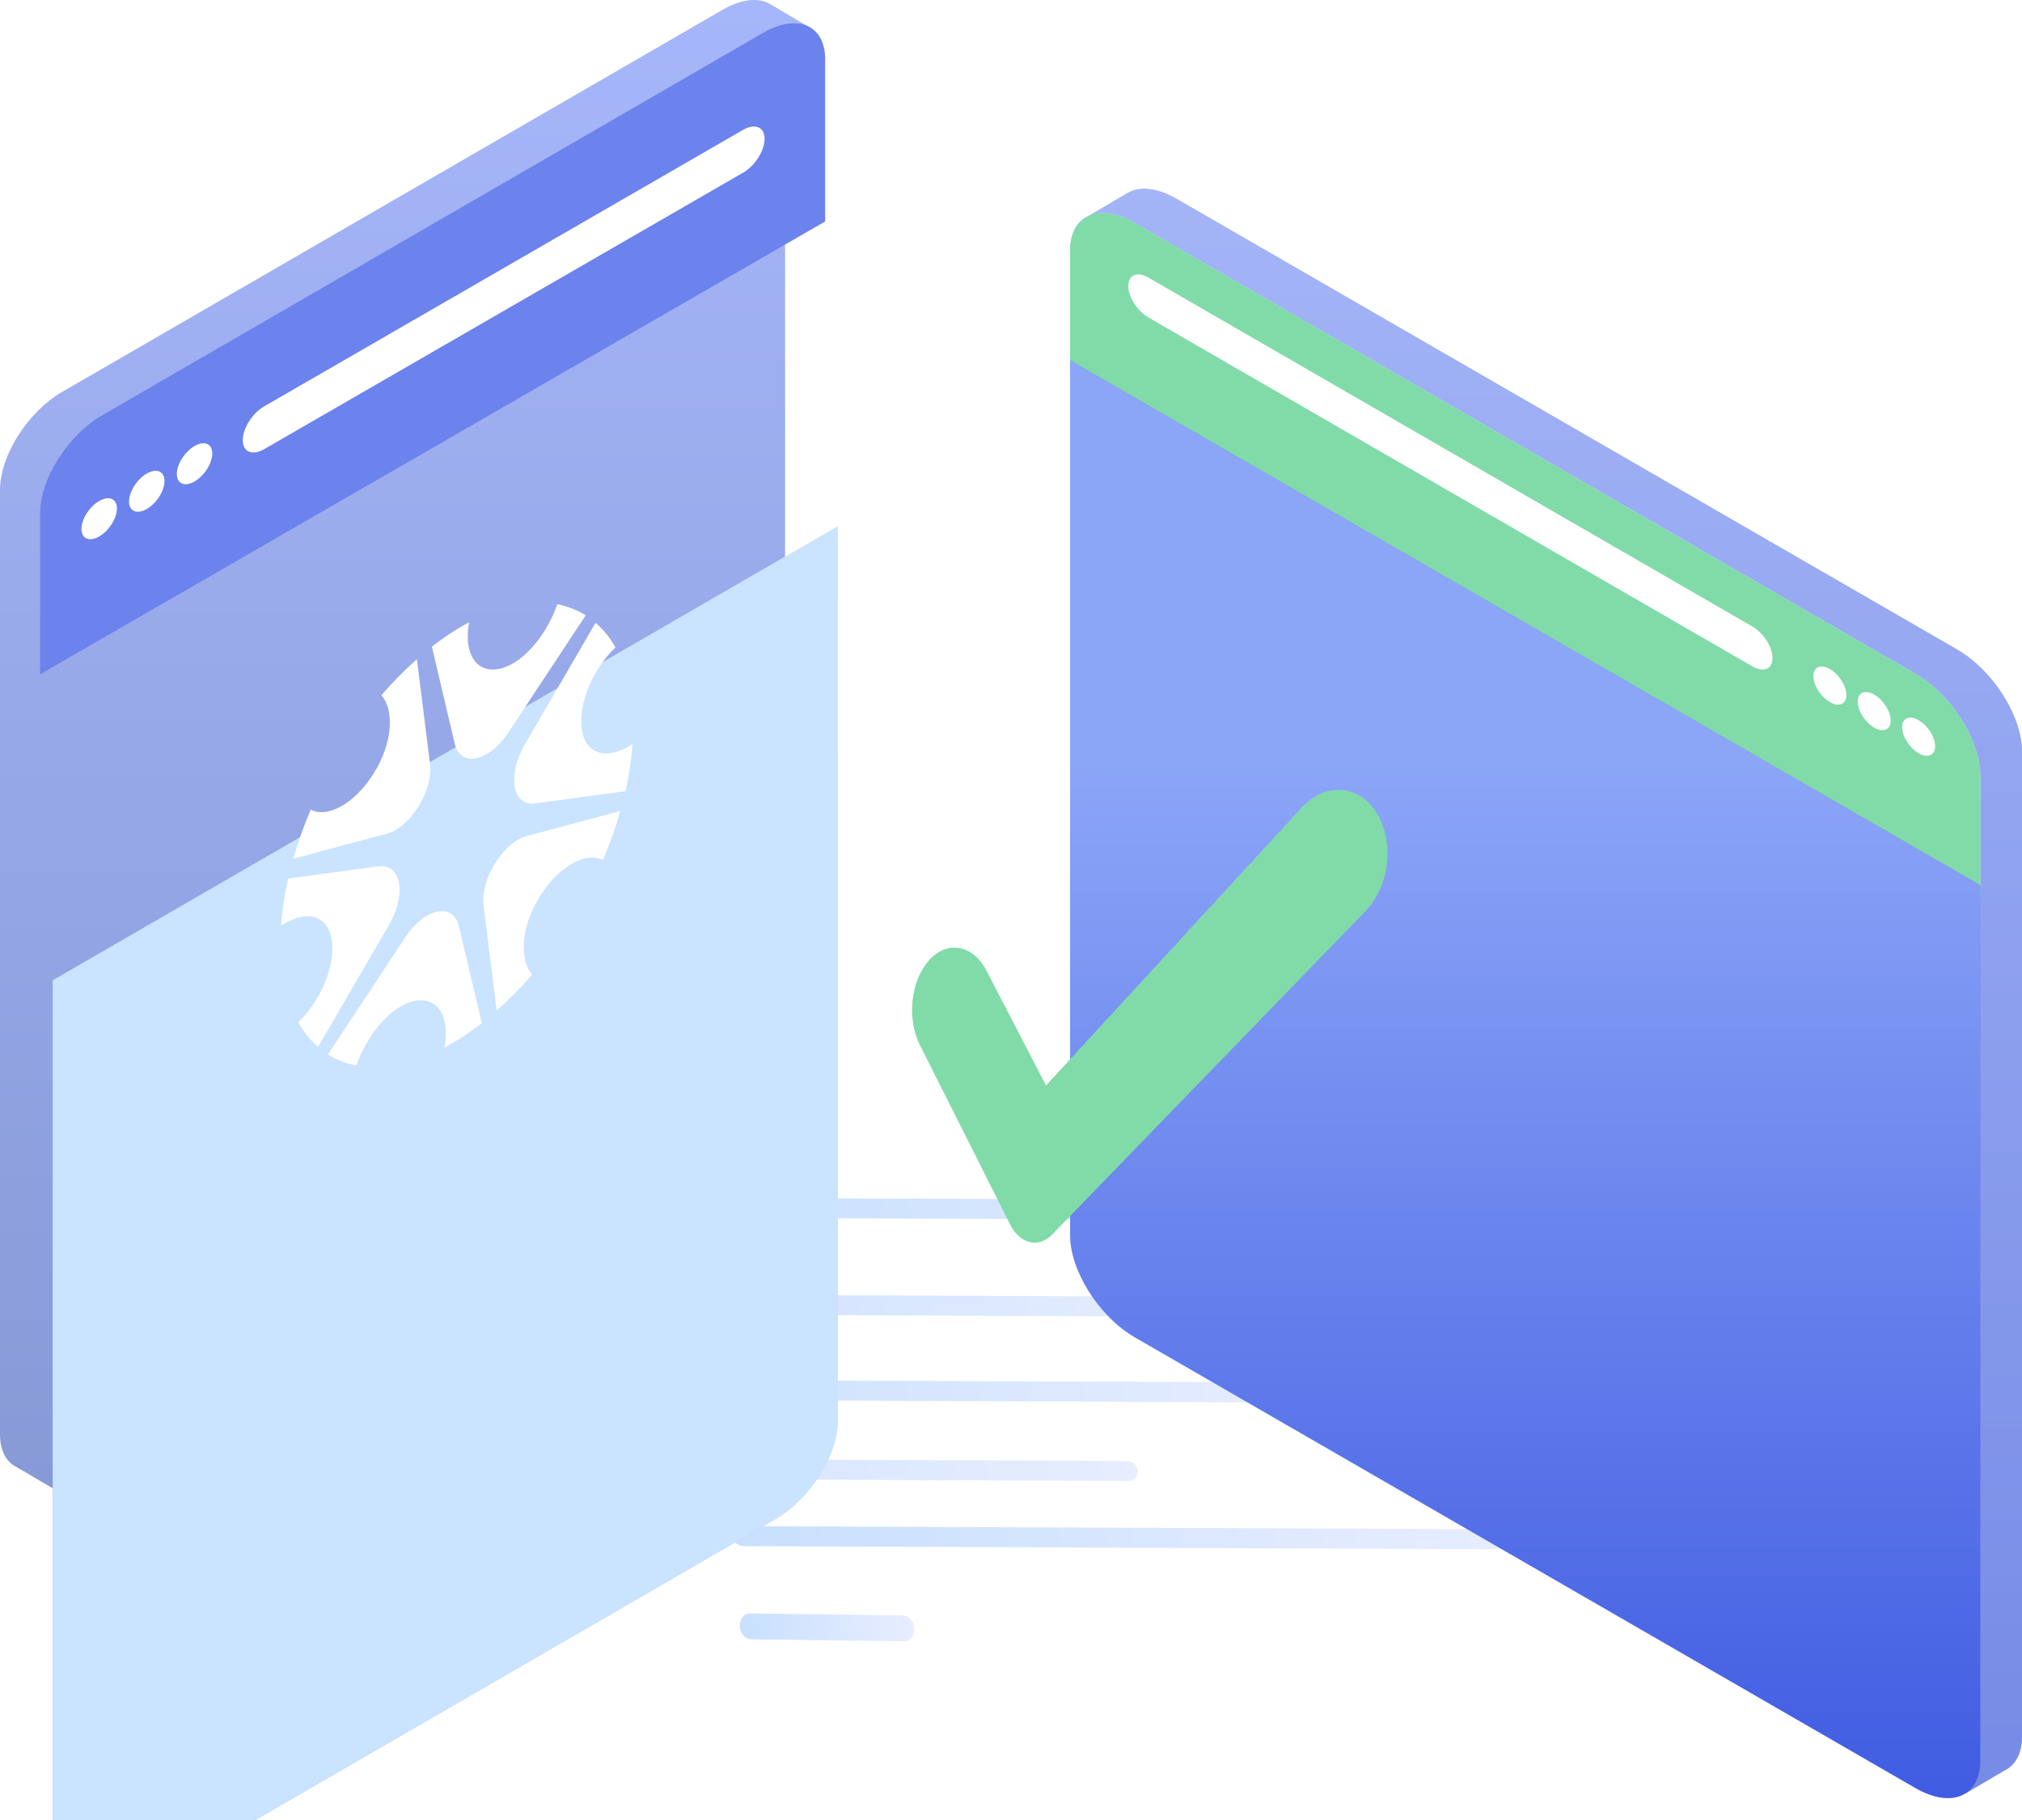 <svg width="80" height="72" viewBox="0 0 80 72" fill="none" xmlns="http://www.w3.org/2000/svg">
<path d="M59.144 60.496L29.39 60.376C29.164 60.374 28.985 60.553 28.993 60.77C29.001 60.987 29.195 61.166 29.422 61.167L59.175 61.288C59.402 61.289 59.581 61.111 59.573 60.894C59.565 60.676 59.37 60.498 59.144 60.498L59.144 60.496Z" fill="url(#paint0_linear_10163_34800)"/>
<path d="M53.112 54.699L23.359 54.579C23.132 54.578 22.953 54.756 22.962 54.973C22.97 55.19 23.164 55.369 23.391 55.37L53.144 55.491C53.371 55.492 53.55 55.314 53.541 55.097C53.533 54.88 53.339 54.701 53.112 54.701L53.112 54.699Z" fill="url(#paint1_linear_10163_34800)"/>
<path d="M25.453 60.566L18.504 60.481C18.277 60.478 18.101 60.702 18.114 60.982C18.127 61.261 18.324 61.489 18.551 61.49L25.5 61.575C25.727 61.578 25.903 61.354 25.89 61.075C25.878 60.796 25.68 60.568 25.453 60.566Z" fill="url(#paint2_linear_10163_34800)"/>
<path d="M35.733 63.906L29.66 63.829C29.433 63.825 29.258 64.053 29.271 64.336C29.284 64.618 29.482 64.851 29.709 64.852L35.782 64.93C36.009 64.933 36.184 64.706 36.171 64.422C36.158 64.141 35.96 63.908 35.733 63.906Z" fill="url(#paint3_linear_10163_34800)"/>
<path d="M44.585 57.797L14.832 57.677C14.605 57.675 14.426 57.853 14.434 58.071C14.443 58.288 14.637 58.467 14.864 58.468L44.617 58.588C44.844 58.59 45.022 58.411 45.014 58.194C45.006 57.977 44.812 57.798 44.585 57.798L44.585 57.797Z" fill="url(#paint4_linear_10163_34800)"/>
<path d="M12.241 57.832L6.168 57.755C5.941 57.751 5.766 57.979 5.779 58.262C5.791 58.543 5.99 58.776 6.216 58.778L12.29 58.855C12.517 58.859 12.692 58.631 12.679 58.348C12.666 58.065 12.468 57.834 12.241 57.832Z" fill="url(#paint5_linear_10163_34800)"/>
<path d="M21.895 54.65L19.609 54.614C19.382 54.61 19.208 54.853 19.223 55.157C19.237 55.458 19.436 55.708 19.663 55.71L21.949 55.746C22.176 55.75 22.35 55.507 22.335 55.203C22.321 54.902 22.122 54.653 21.895 54.65Z" fill="url(#paint6_linear_10163_34800)"/>
<path d="M49.351 51.305L19.598 51.184C19.371 51.183 19.192 51.361 19.2 51.578C19.208 51.796 19.402 51.974 19.629 51.976L49.382 52.096C49.609 52.097 49.788 51.919 49.78 51.702C49.772 51.485 49.577 51.306 49.351 51.306L49.351 51.305Z" fill="url(#paint7_linear_10163_34800)"/>
<path d="M57.077 47.504L27.324 47.384C27.097 47.382 26.918 47.56 26.927 47.778C26.935 47.995 27.129 48.174 27.356 48.175L57.109 48.295C57.336 48.297 57.514 48.118 57.506 47.901C57.498 47.684 57.304 47.505 57.077 47.505L57.077 47.504Z" fill="url(#paint8_linear_10163_34800)"/>
<path d="M23.387 47.566L16.437 47.481C16.21 47.478 16.035 47.702 16.048 47.982C16.06 48.261 16.258 48.489 16.485 48.49L23.434 48.575C23.661 48.578 23.837 48.354 23.824 48.075C23.811 47.798 23.613 47.568 23.387 47.566Z" fill="url(#paint9_linear_10163_34800)"/>
<path d="M15.812 51.375L9.738 51.298C9.511 51.294 9.336 51.522 9.349 51.805C9.362 52.088 9.56 52.319 9.787 52.321L15.86 52.398C16.087 52.402 16.262 52.174 16.249 51.891C16.236 51.608 16.038 51.377 15.812 51.375Z" fill="url(#paint10_linear_10163_34800)"/>
<path d="M2.464 15.501L28.601 0.38C29.339 -0.045 30 -0.102 30.451 0.151L31.951 1.035L31.366 1.781L31.062 1.587V38.786C31.062 40.146 29.96 41.884 28.6 42.668L2.463 57.788C2.34 57.859 2.219 57.919 2.101 57.97C2.264 58.058 2.392 58.13 2.395 58.136C2.407 58.153 2.143 58.913 2.143 58.913L0.682 58.053C0.26 57.854 0 57.407 0 56.748V19.383C0 18.023 1.102 16.286 2.462 15.501H2.464Z" fill="url(#paint11_linear_10163_34800)"/>
<g filter="url(#filter0_ii_10163_34800)">
<path d="M32.647 4.32V39.709C32.647 41.069 31.545 42.807 30.185 43.592L4.048 58.711C2.688 59.495 1.586 59.029 1.586 57.671V22.282L32.647 4.32Z" fill="url(#paint12_radial_10163_34800)"/>
<path d="M32.647 4.32V39.709C32.647 41.069 31.545 42.807 30.185 43.592L4.048 58.711C2.688 59.495 1.586 59.029 1.586 57.671V22.282L32.647 4.32Z" fill="#CAE3FF"/>
</g>
<g filter="url(#filter1_d_10163_34800)">
<path d="M20.611 29.481L23.673 24.843C23.338 24.63 22.961 24.485 22.549 24.405C22.155 25.549 21.295 26.619 20.444 26.907C19.416 27.256 18.812 26.43 19.061 25.118C18.564 25.382 18.07 25.704 17.587 26.082L18.49 29.913C18.717 30.875 19.843 30.645 20.611 29.481Z" fill="white"/>
<path d="M17.515 30.725L16.995 26.577C16.511 27.006 16.04 27.48 15.593 28.001C16.07 28.558 16.043 29.716 15.443 30.827C14.719 32.167 13.53 32.908 12.792 32.531C12.521 33.166 12.29 33.816 12.102 34.474L15.808 33.479C16.74 33.228 17.645 31.768 17.515 30.726L17.515 30.725Z" fill="white"/>
<path d="M15.474 34.771L11.898 35.258C11.751 35.911 11.659 36.535 11.618 37.125C12.485 36.539 13.318 36.627 13.569 37.447C13.873 38.441 13.284 40.01 12.296 40.944C12.512 41.328 12.778 41.651 13.083 41.918L15.888 37.094C16.593 35.882 16.373 34.65 15.474 34.772L15.474 34.771Z" fill="white"/>
<path d="M16.705 40.151C17.732 39.803 18.336 40.628 18.088 41.94C18.585 41.676 19.078 41.355 19.562 40.977L18.658 37.145C18.432 36.184 17.306 36.413 16.537 37.577L13.476 42.215C13.811 42.429 14.188 42.573 14.6 42.653C14.993 41.509 15.854 40.44 16.705 40.151Z" fill="white"/>
<path d="M19.632 36.331L20.151 40.479C20.636 40.05 21.107 39.575 21.553 39.054C21.077 38.498 21.104 37.339 21.704 36.228C22.428 34.889 23.617 34.148 24.355 34.525C24.626 33.89 24.857 33.24 25.044 32.581L21.339 33.577C20.407 33.827 19.502 35.288 19.632 36.33L19.632 36.331Z" fill="white"/>
<path d="M21.673 32.284L25.249 31.798C25.396 31.144 25.488 30.521 25.529 29.93C24.662 30.516 23.83 30.429 23.578 29.608C23.274 28.614 23.863 27.045 24.851 26.111C24.635 25.727 24.37 25.404 24.064 25.137L21.259 29.962C20.554 31.174 20.774 32.405 21.673 32.283L21.673 32.284Z" fill="white"/>
</g>
<path d="M1.586 20.305C1.586 18.946 2.688 17.208 4.048 16.424L30.185 1.303C31.545 0.518 32.647 0.984 32.647 2.343V8.761L1.586 26.676V20.305Z" fill="#6C82EC"/>
<g filter="url(#filter2_d_10163_34800)">
<path d="M7.496 19.25C7.496 19.638 7.81 19.77 8.198 19.547C8.585 19.323 8.899 18.828 8.899 18.44C8.899 18.053 8.585 17.92 8.198 18.144C7.81 18.368 7.496 18.863 7.496 19.25Z" fill="white"/>
<path d="M5.605 20.34C5.605 20.728 5.919 20.86 6.307 20.637C6.695 20.413 7.009 19.918 7.009 19.53C7.009 19.142 6.695 19.01 6.307 19.234C5.919 19.457 5.605 19.953 5.605 20.34Z" fill="white"/>
<path d="M3.723 21.426C3.723 21.814 4.037 21.946 4.424 21.723C4.812 21.499 5.126 21.004 5.126 20.616C5.126 20.228 4.812 20.096 4.424 20.32C4.037 20.543 3.723 21.039 3.723 21.426Z" fill="white"/>
</g>
<g filter="url(#filter3_i_10163_34800)">
<path d="M10.952 18.27L29.904 7.329C30.372 7.059 30.751 6.461 30.751 5.993C30.751 5.526 30.372 5.365 29.904 5.635L10.952 16.576C10.485 16.846 10.105 17.443 10.105 17.912C10.105 18.379 10.485 18.54 10.952 18.27Z" fill="white"/>
</g>
<path d="M77.434 25.695L46.553 7.866C45.785 7.422 45.096 7.362 44.626 7.626L43.062 8.548L43.67 9.326L43.989 9.123V47.897C43.989 49.313 45.137 51.125 46.553 51.944L77.434 69.772C77.563 69.846 77.689 69.909 77.812 69.963C77.642 70.055 77.51 70.129 77.505 70.135C77.493 70.154 77.767 70.946 77.767 70.946L79.29 70.05C79.729 69.843 80 69.376 80 68.689V29.743C80 28.327 78.852 26.515 77.435 25.697L77.434 25.695Z" fill="url(#paint13_linear_10163_34800)"/>
<path d="M77.434 25.695L46.553 7.866C45.785 7.422 45.096 7.362 44.626 7.626L43.062 8.548L43.67 9.326L43.989 9.123V47.897C43.989 49.313 45.137 51.125 46.553 51.944L77.434 69.772C77.563 69.846 77.689 69.909 77.812 69.963C77.642 70.055 77.51 70.129 77.505 70.135C77.493 70.154 77.767 70.946 77.767 70.946L79.29 70.05C79.729 69.843 80 69.376 80 68.689V29.743C80 28.327 78.852 26.515 77.435 25.697L77.434 25.695Z" fill="url(#paint14_linear_10163_34800)" fill-opacity="0.68"/>
<path d="M78.35 30.703C78.35 29.286 77.202 27.474 75.785 26.656L44.905 8.827C43.488 8.009 42.34 8.495 42.34 9.911V14.658L78.351 35.422V30.703H78.35Z" fill="url(#paint15_radial_10163_34800)"/>
<path d="M78.35 30.703C78.35 29.286 77.202 27.474 75.785 26.656L44.905 8.827C43.488 8.009 42.34 8.495 42.34 9.911V14.658L78.351 35.422V30.703H78.35Z" fill="#CAE3FF"/>
<path d="M78.35 30.703C78.35 29.286 77.202 27.474 75.785 26.656L44.905 8.827C43.488 8.009 42.34 8.495 42.34 9.911V14.658L78.351 35.422V30.703H78.35Z" fill="#81DBA8"/>
<path d="M42.34 11.973V48.859C42.34 50.276 43.488 52.088 44.905 52.906L75.785 70.735C77.202 71.553 78.35 71.067 78.35 69.65V35.017L42.34 14.252L42.34 11.973Z" fill="#6980EC"/>
<path d="M42.34 11.973V48.859C42.34 50.276 43.488 52.088 44.905 52.906L75.785 70.735C77.202 71.553 78.35 71.067 78.35 69.65V35.017L42.34 14.252L42.34 11.973Z" fill="url(#paint16_linear_10163_34800)" fill-opacity="0.59"/>
<g filter="url(#filter4_d_10163_34800)">
<path d="M72.551 27.998C72.551 28.359 72.259 28.482 71.899 28.274C71.538 28.066 71.246 27.605 71.246 27.244C71.246 26.883 71.538 26.76 71.899 26.968C72.259 27.177 72.551 27.637 72.551 27.998Z" fill="white"/>
<path d="M74.305 29.01C74.305 29.37 74.013 29.494 73.653 29.285C73.292 29.077 73 28.616 73 28.256C73 27.895 73.292 27.772 73.653 27.98C74.013 28.188 74.305 28.649 74.305 29.01Z" fill="white"/>
<path d="M76.063 30.021C76.063 30.382 75.771 30.505 75.41 30.297C75.05 30.089 74.758 29.628 74.758 29.267C74.758 28.907 75.05 28.784 75.41 28.992C75.771 29.2 76.063 29.661 76.063 30.021Z" fill="white"/>
</g>
<g filter="url(#filter5_i_10163_34800)">
<path d="M69.34 26.866L45.428 13.054C44.994 12.802 44.641 12.246 44.641 11.81C44.641 11.376 44.994 11.226 45.428 11.477L69.34 25.29C69.775 25.541 70.128 26.097 70.128 26.533C70.128 26.968 69.775 27.117 69.34 26.866Z" fill="white"/>
</g>
<g filter="url(#filter6_di_10163_34800)">
<path d="M42.621 42.846C42.093 43.391 41.35 43.209 40.97 42.452L37.392 35.334C36.874 34.304 37.028 32.825 37.74 32.013C38.462 31.191 39.489 31.355 40.03 32.398L42.394 36.956L52.54 25.933C53.457 24.937 54.774 25.032 55.474 26.168C56.182 27.315 55.978 29.061 55.026 30.044L42.622 42.846H42.621Z" fill="#81DBA8"/>
<path d="M42.616 42.739C42.089 43.284 41.347 43.104 40.967 42.348L37.41 35.273C36.902 34.263 37.053 32.812 37.751 32.016C38.459 31.209 39.466 31.37 39.996 32.393L42.376 36.982L52.54 25.94C53.44 24.962 54.731 25.056 55.417 26.169C56.111 27.295 55.911 29.006 54.978 29.97L42.616 42.739Z" fill="#81DBA8"/>
<path d="M42.612 42.617C42.084 43.162 41.343 42.983 40.963 42.227L37.427 35.195C36.929 34.206 37.077 32.783 37.762 32.003C38.456 31.212 39.443 31.37 39.962 32.372L42.358 36.993L52.541 25.93C53.423 24.972 54.688 25.064 55.361 26.156C56.041 27.258 55.845 28.936 54.93 29.881L42.612 42.617Z" fill="#81DBA8"/>
<path d="M42.607 42.511C42.08 43.056 41.34 42.877 40.96 42.123L37.445 35.134C36.957 34.164 37.102 32.77 37.773 32.005C38.453 31.23 39.42 31.385 39.929 32.367L42.341 37.02L52.542 25.936C53.407 24.998 54.646 25.087 55.306 26.158C55.971 27.238 55.779 28.882 54.883 29.808L42.608 42.511H42.607Z" fill="#81DBA8"/>
<path d="M42.599 42.392C42.073 42.937 41.333 42.76 40.953 42.006L37.458 35.061C36.981 34.11 37.123 32.745 37.78 31.996C38.446 31.237 39.393 31.388 39.892 32.351L42.319 37.034L52.539 25.931C53.385 25.012 54.599 25.099 55.245 26.148C55.897 27.206 55.709 28.815 54.832 29.722L42.6 42.393L42.599 42.392Z" fill="#81DBA8"/>
<path d="M42.591 42.285C42.065 42.831 41.326 42.654 40.947 41.901L37.472 34.999C37.004 34.069 37.143 32.732 37.787 31.998C38.439 31.255 39.366 31.404 39.854 32.346L42.297 37.061L52.535 25.937C53.364 25.037 54.552 25.123 55.185 26.149C55.822 27.184 55.639 28.76 54.78 29.648L42.59 42.285L42.591 42.285Z" fill="#81DBA8"/>
<path d="M42.59 42.171C42.065 42.717 41.326 42.54 40.947 41.789L37.493 34.93C37.035 34.02 37.172 32.711 37.801 31.993C38.439 31.266 39.347 31.411 39.825 32.333L42.283 37.08L52.541 25.936C53.351 25.055 54.514 25.139 55.132 26.143C55.756 27.156 55.577 28.698 54.736 29.567L42.59 42.171H42.59Z" fill="#81DBA8"/>
<path d="M42.582 42.061C42.057 42.607 41.319 42.432 40.94 41.681L37.507 34.865C37.059 33.974 37.192 32.694 37.808 31.992C38.432 31.28 39.32 31.422 39.787 32.324L42.261 37.102L52.537 25.938C53.33 25.076 54.468 25.158 55.072 26.141C55.682 27.132 55.507 28.64 54.685 29.489L42.582 42.061V42.061Z" fill="#81DBA8"/>
<path d="M42.582 41.946C42.057 42.492 41.319 42.317 40.941 41.567L37.529 34.795C37.09 33.924 37.221 32.673 37.823 31.986C38.433 31.29 39.301 31.429 39.758 32.31L42.248 37.12L52.543 25.936C53.318 25.094 54.43 25.174 55.02 26.134C55.617 27.103 55.445 28.577 54.642 29.408L42.582 41.946V41.946Z" fill="#81DBA8"/>
<path d="M42.577 41.833C42.053 42.378 41.316 42.205 40.938 41.455L37.546 34.726C37.118 33.875 37.245 32.653 37.834 31.981C38.43 31.301 39.278 31.437 39.724 32.298L42.23 37.139L52.543 25.934C53.3 25.112 54.386 25.19 54.964 26.128C55.546 27.074 55.379 28.514 54.594 29.326L42.577 41.832L42.577 41.833Z" fill="#81DBA8"/>
<path d="M42.569 41.722C42.045 42.268 41.309 42.095 40.931 41.347L37.56 34.661C37.142 33.83 37.266 32.636 37.841 31.98C38.423 31.316 39.251 31.448 39.687 32.289L42.208 37.162L52.54 25.937C53.279 25.133 54.34 25.21 54.904 26.126C55.472 27.05 55.309 28.456 54.543 29.249L42.569 41.722V41.722Z" fill="#81DBA8"/>
<path d="M42.56 41.603C42.037 42.149 41.301 41.977 40.924 41.23L37.574 34.587C37.165 33.776 37.287 32.61 37.848 31.97C38.416 31.322 39.225 31.451 39.65 32.272L42.187 37.176L52.537 25.931C53.259 25.147 54.294 25.222 54.844 26.116C55.399 27.018 55.239 28.39 54.492 29.164L42.561 41.603H42.56Z" fill="#81DBA8"/>
<path d="M42.556 41.493C42.033 42.038 41.298 41.867 40.921 41.121L37.591 34.522C37.193 33.73 37.311 32.593 37.859 31.968C38.413 31.336 39.201 31.462 39.616 32.263L42.169 37.199L52.539 25.934C53.243 25.169 54.252 25.242 54.788 26.113C55.329 26.992 55.174 28.331 54.445 29.086L42.557 41.493H42.556Z" fill="#81DBA8"/>
<path d="M42.556 41.379C42.033 41.925 41.299 41.755 40.922 41.009L37.612 34.453C37.224 33.682 37.34 32.572 37.874 31.963C38.414 31.348 39.182 31.47 39.586 32.25L42.155 37.218L52.543 25.932C53.229 25.186 54.213 25.258 54.735 26.107C55.262 26.965 55.11 28.268 54.401 29.005L42.555 41.378L42.556 41.379Z" fill="#81DBA8"/>
<path d="M42.552 41.268C42.029 41.815 41.295 41.645 40.919 40.9L37.63 34.387C37.252 33.636 37.364 32.554 37.885 31.961C38.411 31.361 39.16 31.481 39.553 32.241L42.137 37.24L52.544 25.934C53.213 25.208 54.171 25.278 54.679 26.105C55.193 26.94 55.045 28.21 54.354 28.927L42.552 41.268V41.268Z" fill="#81DBA8"/>
<path d="M42.547 41.165C42.025 41.712 41.292 41.542 40.916 40.799L37.648 34.329C37.279 33.598 37.389 32.545 37.895 31.968C38.408 31.383 39.136 31.5 39.519 32.24L42.119 37.27L52.545 25.945C53.196 25.237 54.127 25.305 54.623 26.111C55.122 26.922 54.979 28.159 54.306 28.857L42.547 41.165V41.165Z" fill="#81DBA8"/>
<path d="M42.538 41.046C42.017 41.593 41.285 41.425 40.909 40.682L37.661 34.255C37.303 33.543 37.409 32.52 37.902 31.958C38.401 31.39 39.109 31.503 39.482 32.223L42.097 37.285L52.541 25.939C53.175 25.251 54.081 25.317 54.563 26.101C55.048 26.89 54.908 28.093 54.255 28.772L42.538 41.046Z" fill="#81DBA8"/>
<path d="M42.53 40.932C42.009 41.478 41.277 41.311 40.902 40.569L37.675 34.186C37.326 33.494 37.43 32.499 37.909 31.952C38.394 31.4 39.083 31.511 39.444 32.21L42.076 37.304L52.538 25.937C53.154 25.269 54.035 25.333 54.502 26.095C54.974 26.862 54.838 28.03 54.203 28.691L42.53 40.932V40.932Z" fill="#81DBA8"/>
<path d="M42.526 40.818C42.006 41.364 41.274 41.198 40.899 40.457L37.693 34.116C37.354 33.445 37.454 32.477 37.92 31.947C38.391 31.41 39.059 31.518 39.411 32.197L42.058 37.322L52.539 25.936C53.137 25.287 53.992 25.349 54.447 26.088C54.904 26.833 54.773 27.968 54.157 28.61L42.526 40.818V40.818Z" fill="#81DBA8"/>
<path d="M42.522 40.703C42.002 41.25 41.271 41.084 40.896 40.344L37.71 34.047C37.381 33.396 37.479 32.457 37.931 31.942C38.388 31.421 39.037 31.525 39.378 32.184L42.041 37.341L52.541 25.934C53.12 25.304 53.95 25.365 54.391 26.082C54.835 26.804 54.707 27.905 54.109 28.528L42.522 40.703Z" fill="#81DBA8"/>
<path d="M42.517 40.592C41.998 41.139 41.267 40.974 40.893 40.235L37.728 33.981C37.409 33.349 37.504 32.439 37.942 31.94C38.385 31.435 39.014 31.536 39.344 32.175L42.023 37.363L52.541 25.936C53.103 25.326 53.908 25.385 54.335 26.08C54.765 26.78 54.641 27.847 54.062 28.451L42.518 40.593L42.517 40.592Z" fill="#81DBA8"/>
<path d="M42.513 40.483C41.994 41.03 41.264 40.866 40.89 40.127L37.745 33.916C37.436 33.304 37.528 32.422 37.953 31.939C38.382 31.449 38.991 31.548 39.311 32.166L42.005 37.386L52.542 25.939C53.086 25.347 53.865 25.405 54.278 26.078C54.694 26.756 54.575 27.788 54.014 28.373L42.513 40.483Z" fill="#81DBA8"/>
<path d="M42.508 40.368C41.99 40.915 41.261 40.752 40.887 40.014L37.763 33.847C37.464 33.255 37.553 32.401 37.964 31.933C38.379 31.46 38.968 31.555 39.277 32.153L41.987 37.404L52.543 25.937C53.07 25.365 53.823 25.421 54.222 26.071C54.624 26.726 54.509 27.725 53.967 28.291L42.508 40.368L42.508 40.368Z" fill="#81DBA8"/>
<path d="M42.5 40.257C41.982 40.804 41.254 40.642 40.88 39.905L37.776 33.781C37.487 33.209 37.573 32.383 37.971 31.931C38.372 31.474 38.941 31.566 39.24 32.144L41.965 37.427L52.54 25.939C53.049 25.387 53.776 25.441 54.162 26.069C54.55 26.702 54.439 27.666 53.916 28.213L42.5 40.257Z" fill="#81DBA8"/>
<path d="M42.495 40.151C41.978 40.699 41.25 40.537 40.876 39.801L37.794 33.721C37.515 33.168 37.598 32.371 37.981 31.934C38.369 31.493 38.918 31.582 39.206 32.139L41.948 37.454L52.541 25.946C53.032 25.412 53.733 25.465 54.105 26.071C54.48 26.682 54.372 27.612 53.868 28.14L42.495 40.151V40.151Z" fill="#81DBA8"/>
<path d="M42.492 40.032C41.974 40.58 41.247 40.419 40.874 39.684L37.812 33.647C37.542 33.114 37.623 32.346 37.992 31.924C38.366 31.499 38.895 31.585 39.173 32.122L41.93 37.468L52.542 25.94C53.015 25.426 53.691 25.477 54.049 26.061C54.41 26.649 54.306 27.546 53.821 28.055L42.491 40.033L42.492 40.032Z" fill="#81DBA8"/>
<path d="M42.487 39.918C41.97 40.465 41.243 40.306 40.871 39.572L37.829 33.578C37.57 33.065 37.647 32.325 38.003 31.919C38.363 31.509 38.872 31.592 39.139 32.109L41.912 37.487L52.542 25.939C52.998 25.444 53.648 25.492 53.993 26.055C54.34 26.621 54.24 27.484 53.773 27.974L42.486 39.918H42.487Z" fill="#81DBA8"/>
<path d="M42.482 39.808C41.966 40.355 41.239 40.196 40.868 39.463L37.847 33.512C37.597 33.02 37.672 32.308 38.014 31.918C38.359 31.524 38.849 31.603 39.106 32.1L41.894 37.509L52.543 25.941C52.981 25.465 53.606 25.512 53.937 26.052C54.27 26.596 54.174 27.425 53.726 27.896L42.483 39.808H42.482Z" fill="#81DBA8"/>
<path d="M42.474 39.694C41.959 40.242 41.233 40.083 40.861 39.351L37.86 33.443C37.621 32.97 37.692 32.287 38.021 31.913C38.352 31.535 38.822 31.611 39.068 32.087L41.873 37.528L52.54 25.939C52.96 25.483 53.559 25.528 53.877 26.047C54.196 26.568 54.105 27.363 53.675 27.815L42.474 39.694Z" fill="#81DBA8"/>
<path d="M42.47 39.584C41.954 40.131 41.229 39.973 40.858 39.242L37.878 33.378C37.648 32.925 37.717 32.27 38.032 31.911C38.35 31.549 38.8 31.622 39.035 32.078L41.855 37.551L52.541 25.942C52.944 25.504 53.517 25.548 53.821 26.044C54.126 26.543 54.039 27.304 53.627 27.737L42.47 39.583V39.584Z" fill="#81DBA8"/>
<path d="M42.465 39.469C41.95 40.017 41.226 39.86 40.854 39.13L37.895 33.308C37.676 32.875 37.742 32.249 38.043 31.906C38.347 31.56 38.777 31.629 39.002 32.065L41.837 37.569L52.542 25.94C52.927 25.522 53.475 25.564 53.764 26.038C54.056 26.515 53.972 27.241 53.58 27.656L42.466 39.469L42.465 39.469Z" fill="#81DBA8"/>
<path d="M42.461 39.358C41.946 39.906 41.222 39.75 40.851 39.02L37.913 33.242C37.703 32.829 37.766 32.231 38.054 31.903C38.344 31.573 38.754 31.64 38.968 32.056L41.82 37.591L52.544 25.942C52.91 25.544 53.433 25.583 53.709 26.036C53.986 26.49 53.907 27.183 53.533 27.578L42.462 39.358H42.461Z" fill="#81DBA8"/>
<path d="M42.456 39.248C41.943 39.796 41.219 39.641 40.849 38.912L37.931 33.177C37.731 32.784 37.791 32.215 38.065 31.902C38.341 31.588 38.731 31.652 38.935 32.047L41.802 37.614L52.544 25.945C52.893 25.566 53.389 25.603 53.652 26.034C53.915 26.465 53.84 27.124 53.485 27.501L42.456 39.248L42.456 39.248Z" fill="#81DBA8"/>
<path d="M42.449 39.137C41.935 39.685 41.212 39.531 40.842 38.803L37.944 33.112C37.754 32.738 37.811 32.198 38.072 31.901C38.334 31.602 38.704 31.663 38.898 32.038L41.78 37.637L52.541 25.947C52.873 25.587 53.343 25.623 53.592 26.031C53.842 26.441 53.77 27.065 53.434 27.423L42.448 39.137H42.449Z" fill="#81DBA8"/>
<path d="M42.444 39.022C41.931 39.57 41.208 39.417 40.838 38.69L37.962 33.042C37.782 32.688 37.836 32.176 38.083 31.895C38.331 31.612 38.681 31.67 38.863 32.025L41.762 37.655L52.542 25.945C52.855 25.605 53.3 25.639 53.536 26.025C53.772 26.412 53.705 27.003 53.387 27.342L42.444 39.023V39.022Z" fill="#81DBA8"/>
<path d="M42.435 38.912C41.923 39.461 41.201 39.308 40.831 38.582L37.975 32.976C37.806 32.642 37.856 32.159 38.09 31.893C38.324 31.626 38.654 31.681 38.826 32.016L41.74 37.678L52.538 25.948C52.834 25.626 53.254 25.659 53.475 26.023C53.697 26.387 53.634 26.945 53.335 27.265L42.435 38.912Z" fill="#81DBA8"/>
</g>
<defs>
<filter id="filter0_ii_10163_34800" x="1.586" y="3.82" width="31.562" height="72.273" filterUnits="userSpaceOnUse" color-interpolation-filters="sRGB">
<feFlood flood-opacity="0" result="BackgroundImageFix"/>
<feBlend mode="normal" in="SourceGraphic" in2="BackgroundImageFix" result="shape"/>
<feColorMatrix in="SourceAlpha" type="matrix" values="0 0 0 0 0 0 0 0 0 0 0 0 0 0 0 0 0 0 127 0" result="hardAlpha"/>
<feOffset dx="0.5" dy="-0.5"/>
<feGaussianBlur stdDeviation="0.25"/>
<feComposite in2="hardAlpha" operator="arithmetic" k2="-1" k3="1"/>
<feColorMatrix type="matrix" values="0 0 0 0 0.361 0 0 0 0 0.424 0 0 0 0 0.737 0 0 0 0.67 0"/>
<feBlend mode="normal" in2="shape" result="effect1_innerShadow_10163_34800"/>
<feColorMatrix in="SourceAlpha" type="matrix" values="0 0 0 0 0 0 0 0 0 0 0 0 0 0 0 0 0 0 127 0" result="hardAlpha"/>
<feOffset dy="17"/>
<feGaussianBlur stdDeviation="9"/>
<feComposite in2="hardAlpha" operator="arithmetic" k2="-1" k3="1"/>
<feColorMatrix type="matrix" values="0 0 0 0 0.718 0 0 0 0 0.78 0 0 0 0 0.996 0 0 0 1 0"/>
<feBlend mode="normal" in2="effect1_innerShadow_10163_34800" result="effect2_innerShadow_10163_34800"/>
</filter>
<filter id="filter1_d_10163_34800" x="11.117" y="23.906" width="14.41" height="18.746" filterUnits="userSpaceOnUse" color-interpolation-filters="sRGB">
<feFlood flood-opacity="0" result="BackgroundImageFix"/>
<feColorMatrix in="SourceAlpha" type="matrix" values="0 0 0 0 0 0 0 0 0 0 0 0 0 0 0 0 0 0 127 0" result="hardAlpha"/>
<feOffset dx="-0.5" dy="-0.5"/>
<feComposite in2="hardAlpha" operator="out"/>
<feColorMatrix type="matrix" values="0 0 0 0 0.537 0 0 0 0 0.612 0 0 0 0 0.851 0 0 0 1 0"/>
<feBlend mode="normal" in2="BackgroundImageFix" result="effect1_dropShadow_10163_34800"/>
<feBlend mode="normal" in="SourceGraphic" in2="effect1_dropShadow_10163_34800" result="shape"/>
</filter>
<filter id="filter2_d_10163_34800" x="3.223" y="17.535" width="5.676" height="4.297" filterUnits="userSpaceOnUse" color-interpolation-filters="sRGB">
<feFlood flood-opacity="0" result="BackgroundImageFix"/>
<feColorMatrix in="SourceAlpha" type="matrix" values="0 0 0 0 0 0 0 0 0 0 0 0 0 0 0 0 0 0 127 0" result="hardAlpha"/>
<feOffset dx="-0.5" dy="-0.5"/>
<feComposite in2="hardAlpha" operator="out"/>
<feColorMatrix type="matrix" values="0 0 0 0 0 0 0 0 0 0 0 0 0 0 0 0 0 0 0.25 0"/>
<feBlend mode="normal" in2="BackgroundImageFix" result="effect1_dropShadow_10163_34800"/>
<feBlend mode="normal" in="SourceGraphic" in2="effect1_dropShadow_10163_34800" result="shape"/>
</filter>
<filter id="filter3_i_10163_34800" x="10.105" y="5.504" width="20.645" height="12.898" filterUnits="userSpaceOnUse" color-interpolation-filters="sRGB">
<feFlood flood-opacity="0" result="BackgroundImageFix"/>
<feBlend mode="normal" in="SourceGraphic" in2="BackgroundImageFix" result="shape"/>
<feColorMatrix in="SourceAlpha" type="matrix" values="0 0 0 0 0 0 0 0 0 0 0 0 0 0 0 0 0 0 127 0" result="hardAlpha"/>
<feOffset dx="-0.5" dy="-0.5"/>
<feComposite in2="hardAlpha" operator="arithmetic" k2="-1" k3="1"/>
<feColorMatrix type="matrix" values="0 0 0 0 0.43 0 0 0 0 0.48 0 0 0 0 0.738 0 0 0 1 0"/>
<feBlend mode="normal" in2="shape" result="effect1_innerShadow_10163_34800"/>
</filter>
<filter id="filter4_d_10163_34800" x="71.246" y="26.367" width="5.316" height="4.031" filterUnits="userSpaceOnUse" color-interpolation-filters="sRGB">
<feFlood flood-opacity="0" result="BackgroundImageFix"/>
<feColorMatrix in="SourceAlpha" type="matrix" values="0 0 0 0 0 0 0 0 0 0 0 0 0 0 0 0 0 0 127 0" result="hardAlpha"/>
<feOffset dx="0.5" dy="-0.5"/>
<feComposite in2="hardAlpha" operator="out"/>
<feColorMatrix type="matrix" values="0 0 0 0 0 0 0 0 0 0 0 0 0 0 0 0 0 0 0.25 0"/>
<feBlend mode="normal" in2="BackgroundImageFix" result="effect1_dropShadow_10163_34800"/>
<feBlend mode="normal" in="SourceGraphic" in2="effect1_dropShadow_10163_34800" result="shape"/>
</filter>
<filter id="filter5_i_10163_34800" x="44.641" y="11.355" width="25.488" height="15.633" filterUnits="userSpaceOnUse" color-interpolation-filters="sRGB">
<feFlood flood-opacity="0" result="BackgroundImageFix"/>
<feBlend mode="normal" in="SourceGraphic" in2="BackgroundImageFix" result="shape"/>
<feColorMatrix in="SourceAlpha" type="matrix" values="0 0 0 0 0 0 0 0 0 0 0 0 0 0 0 0 0 0 127 0" result="hardAlpha"/>
<feOffset dy="-0.5"/>
<feComposite in2="hardAlpha" operator="arithmetic" k2="-1" k3="1"/>
<feColorMatrix type="matrix" values="0 0 0 0 0.507 0 0 0 0 0.683 0 0 0 0 0.583 0 0 0 1 0"/>
<feBlend mode="normal" in2="shape" result="effect1_innerShadow_10163_34800"/>
</filter>
<filter id="filter6_di_10163_34800" x="35.086" y="25.246" width="22.809" height="23.914" filterUnits="userSpaceOnUse" color-interpolation-filters="sRGB">
<feFlood flood-opacity="0" result="BackgroundImageFix"/>
<feColorMatrix in="SourceAlpha" type="matrix" values="0 0 0 0 0 0 0 0 0 0 0 0 0 0 0 0 0 0 127 0" result="hardAlpha"/>
<feOffset dy="4"/>
<feGaussianBlur stdDeviation="1"/>
<feComposite in2="hardAlpha" operator="out"/>
<feColorMatrix type="matrix" values="0 0 0 0 0.167 0 0 0 0 0.231 0 0 0 0 0.508 0 0 0 0.19 0"/>
<feBlend mode="normal" in2="BackgroundImageFix" result="effect1_dropShadow_10163_34800"/>
<feBlend mode="normal" in="SourceGraphic" in2="effect1_dropShadow_10163_34800" result="shape"/>
<feColorMatrix in="SourceAlpha" type="matrix" values="0 0 0 0 0 0 0 0 0 0 0 0 0 0 0 0 0 0 127 0" result="hardAlpha"/>
<feOffset dx="-1" dy="2"/>
<feGaussianBlur stdDeviation="1"/>
<feComposite in2="hardAlpha" operator="arithmetic" k2="-1" k3="1"/>
<feColorMatrix type="matrix" values="0 0 0 0 0.453 0 0 0 0 0.671 0 0 0 0 0.547 0 0 0 1 0"/>
<feBlend mode="normal" in2="shape" result="effect2_innerShadow_10163_34800"/>
</filter>
<linearGradient id="paint0_linear_10163_34800" x1="29.012" y1="61.231" x2="59.416" y2="59.009" gradientUnits="userSpaceOnUse">
<stop stop-color="#C8E0FE"/>
<stop offset="1" stop-color="#E8EDFF"/>
</linearGradient>
<linearGradient id="paint1_linear_10163_34800" x1="22.98" y1="55.434" x2="53.385" y2="53.212" gradientUnits="userSpaceOnUse">
<stop stop-color="#C8E0FE"/>
<stop offset="1" stop-color="#E8EDFF"/>
</linearGradient>
<linearGradient id="paint2_linear_10163_34800" x1="18.121" y1="61.132" x2="25.849" y2="60.569" gradientUnits="userSpaceOnUse">
<stop stop-color="#C8E0FE"/>
<stop offset="1" stop-color="#E8EDFF"/>
</linearGradient>
<linearGradient id="paint3_linear_10163_34800" x1="29.277" y1="64.472" x2="36.134" y2="63.972" gradientUnits="userSpaceOnUse">
<stop stop-color="#C8E0FE"/>
<stop offset="1" stop-color="#E8EDFF"/>
</linearGradient>
<linearGradient id="paint4_linear_10163_34800" x1="14.453" y1="58.532" x2="44.857" y2="56.31" gradientUnits="userSpaceOnUse">
<stop stop-color="#C8E0FE"/>
<stop offset="1" stop-color="#E8EDFF"/>
</linearGradient>
<linearGradient id="paint5_linear_10163_34800" x1="5.785" y1="58.398" x2="12.642" y2="57.898" gradientUnits="userSpaceOnUse">
<stop stop-color="#C8E0FE"/>
<stop offset="1" stop-color="#E8EDFF"/>
</linearGradient>
<linearGradient id="paint6_linear_10163_34800" x1="19.226" y1="55.223" x2="22.319" y2="54.998" gradientUnits="userSpaceOnUse">
<stop stop-color="#C8E0FE"/>
<stop offset="1" stop-color="#E8EDFF"/>
</linearGradient>
<linearGradient id="paint7_linear_10163_34800" x1="19.219" y1="52.04" x2="49.623" y2="49.818" gradientUnits="userSpaceOnUse">
<stop stop-color="#C8E0FE"/>
<stop offset="1" stop-color="#E8EDFF"/>
</linearGradient>
<linearGradient id="paint8_linear_10163_34800" x1="26.945" y1="48.239" x2="57.349" y2="46.017" gradientUnits="userSpaceOnUse">
<stop stop-color="#C8E0FE"/>
<stop offset="1" stop-color="#E8EDFF"/>
</linearGradient>
<linearGradient id="paint9_linear_10163_34800" x1="16.055" y1="48.132" x2="23.782" y2="47.569" gradientUnits="userSpaceOnUse">
<stop stop-color="#C8E0FE"/>
<stop offset="1" stop-color="#E8EDFF"/>
</linearGradient>
<linearGradient id="paint10_linear_10163_34800" x1="9.355" y1="51.941" x2="16.212" y2="51.441" gradientUnits="userSpaceOnUse">
<stop stop-color="#C8E0FE"/>
<stop offset="1" stop-color="#E8EDFF"/>
</linearGradient>
<linearGradient id="paint11_linear_10163_34800" x1="15.976" y1="0" x2="15.976" y2="58.913" gradientUnits="userSpaceOnUse">
<stop stop-color="#A6B6FA"/>
<stop offset="1" stop-color="#879AD6"/>
</linearGradient>
<radialGradient id="paint12_radial_10163_34800" cx="0" cy="0" r="1" gradientUnits="userSpaceOnUse" gradientTransform="translate(34.813 10.206) scale(38.018 58.455)">
<stop stop-color="white"/>
<stop offset="0.34" stop-color="#DAE5FF"/>
<stop offset="0.75" stop-color="#A7B9FF"/>
<stop offset="1" stop-color="#9EB1FF"/>
</radialGradient>
<linearGradient id="paint13_linear_10163_34800" x1="61.531" y1="7.469" x2="61.531" y2="70.946" gradientUnits="userSpaceOnUse">
<stop stop-color="#A6B6FA"/>
<stop offset="1" stop-color="#879AD6"/>
</linearGradient>
<linearGradient id="paint14_linear_10163_34800" x1="61.531" y1="7.469" x2="61.531" y2="70.946" gradientUnits="userSpaceOnUse">
<stop stop-color="#A2B3F4"/>
<stop offset="1" stop-color="#6D83EC"/>
</linearGradient>
<radialGradient id="paint15_radial_10163_34800" cx="0" cy="0" r="1" gradientUnits="userSpaceOnUse" gradientTransform="translate(80.863 11.044) scale(44.077 25.969)">
<stop stop-color="white"/>
<stop offset="0.34" stop-color="#DAE5FF"/>
<stop offset="0.75" stop-color="#A7B9FF"/>
<stop offset="1" stop-color="#9EB1FF"/>
</radialGradient>
<linearGradient id="paint16_linear_10163_34800" x1="60.345" y1="11.973" x2="60.345" y2="71.132" gradientUnits="userSpaceOnUse">
<stop offset="0.315" stop-color="#A3BDFF"/>
<stop offset="1" stop-color="#2442D9"/>
</linearGradient>
</defs>
</svg>
